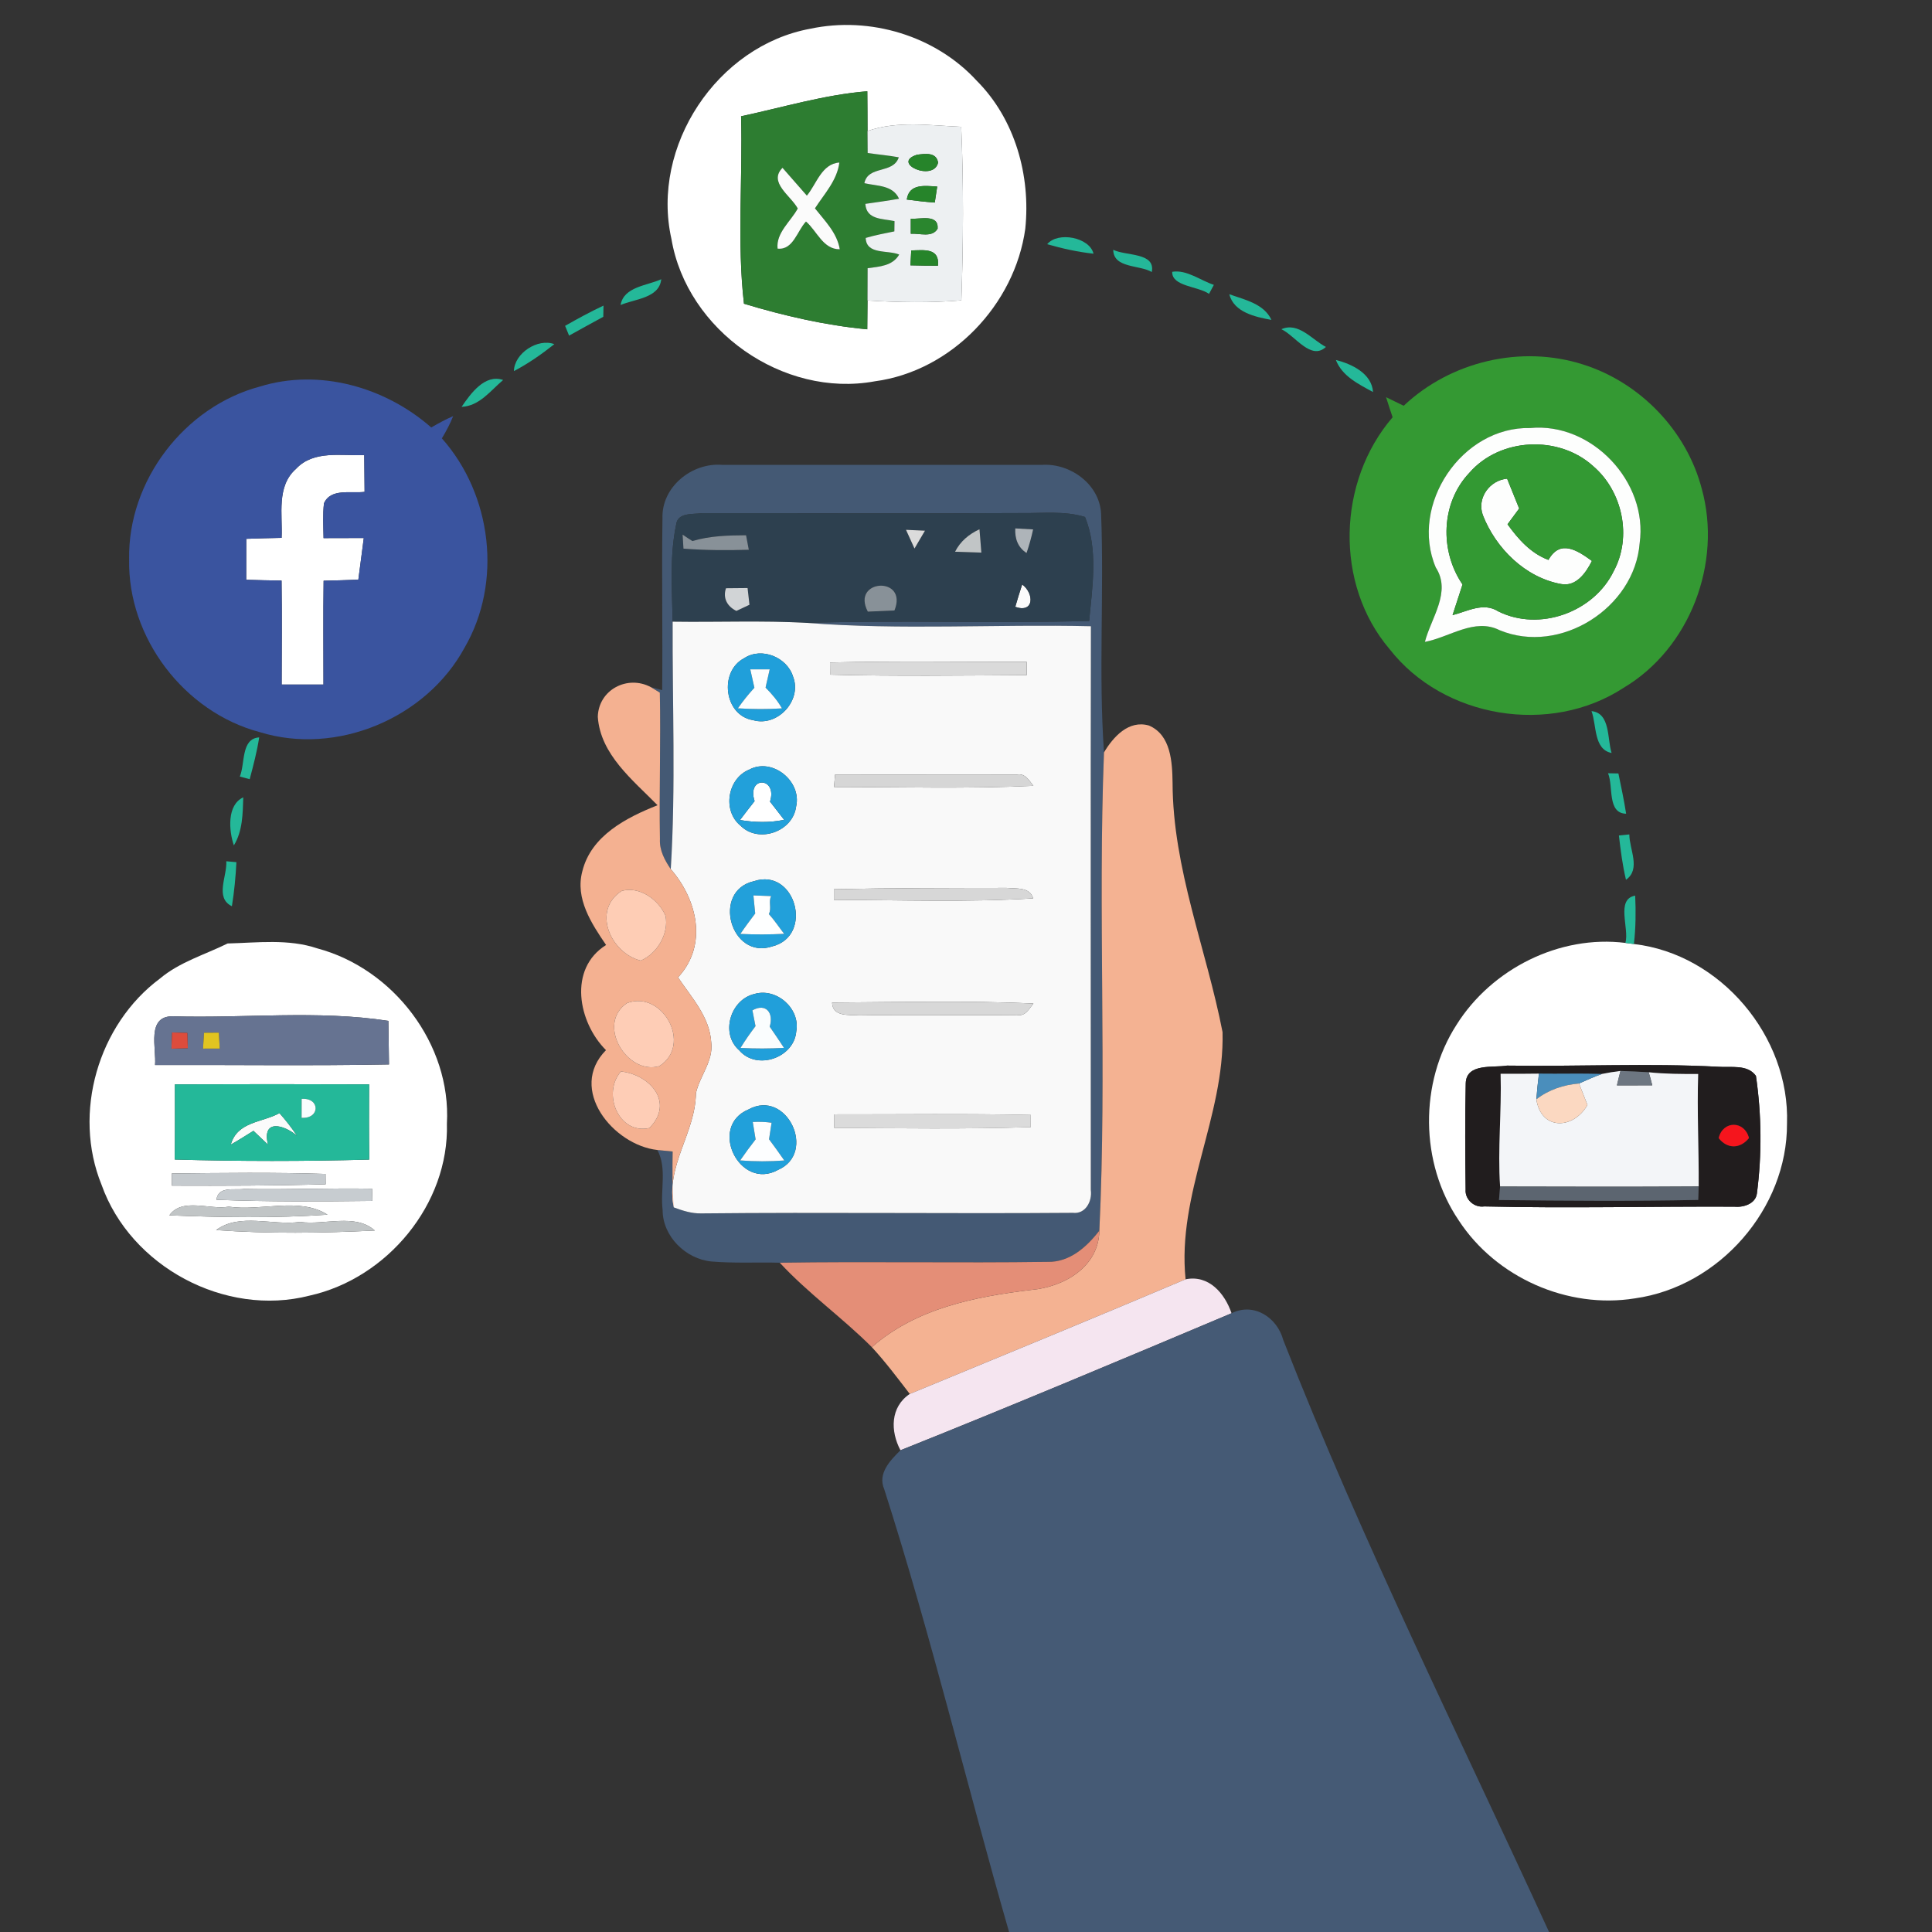 <?xml version="1.0" encoding="UTF-8" ?>
<!DOCTYPE svg PUBLIC "-//W3C//DTD SVG 1.1//EN" "http://www.w3.org/Graphics/SVG/1.1/DTD/svg11.dtd">
<svg width="380pt" height="380pt" viewBox="0 0 380 380" version="1.1" xmlns="http://www.w3.org/2000/svg">
<rect x="0" y="0" width="380" height="380" fill="#333333" stroke="none"/>
<g id="#ffffffff">
<path fill="#ffffff" opacity="1.00" d=" M 159.39 5.65 C 171.11 3.16 183.99 7.02 192.12 15.89 C 199.65 23.44 202.74 34.53 201.66 45.00 C 199.59 59.92 187.16 72.99 172.05 75.00 C 154.04 78.31 135.10 65.01 132.06 46.99 C 127.97 28.77 141.03 9.01 159.39 5.65 M 145.76 22.87 C 146.10 35.11 144.94 47.79 146.33 59.74 C 154.14 62.10 162.40 64.01 170.58 64.77 C 170.61 62.88 170.62 60.99 170.63 59.10 C 176.78 59.49 182.95 59.59 189.09 59.08 C 189.48 47.71 189.55 36.30 189.06 24.94 C 182.94 24.69 176.55 23.70 170.63 25.77 C 170.62 23.16 170.62 20.56 170.59 17.95 C 162.19 18.62 154.00 21.11 145.76 22.87 Z" />
<path fill="#ffffff" opacity="1.00" d=" M 58.22 92.22 C 61.68 88.50 67.12 89.69 71.64 89.51 C 71.66 91.92 71.68 94.33 71.71 96.74 C 69.07 97.10 65.06 95.96 63.72 99.00 C 63.46 101.27 63.60 103.56 63.64 105.84 C 66.27 105.83 68.91 105.82 71.55 105.82 C 71.21 108.55 70.83 111.28 70.48 114.01 C 68.20 114.11 65.92 114.17 63.65 114.22 C 63.55 121.03 63.62 127.83 63.62 134.64 C 60.88 134.64 58.14 134.64 55.40 134.64 C 55.42 127.82 55.48 121.01 55.38 114.19 C 53.06 114.16 50.75 114.11 48.43 114.03 C 48.44 111.35 48.45 108.66 48.44 105.98 C 50.75 105.89 53.07 105.84 55.39 105.79 C 55.61 101.22 54.32 95.66 58.22 92.22 Z" />
<path fill="#ffffff" opacity="1.00" d=" M 148.42 157.57 C 146.81 152.56 153.00 152.80 151.45 157.67 C 152.39 158.85 153.30 160.06 154.23 161.25 C 151.36 161.84 148.42 161.77 145.55 161.29 C 146.49 160.04 147.45 158.80 148.42 157.57 Z" />
<path fill="#ffffff" opacity="1.00" d=" M 44.77 185.57 C 50.66 185.42 56.72 184.62 62.43 186.54 C 77.38 190.53 88.78 205.40 87.90 221.00 C 88.35 236.82 76.15 251.46 60.86 254.84 C 44.28 259.09 25.67 249.13 19.97 233.02 C 14.24 218.92 19.28 201.53 31.46 192.47 C 35.35 189.20 40.29 187.78 44.77 185.57 M 30.50 209.48 C 45.84 209.42 61.18 209.65 76.51 209.36 C 76.48 206.50 76.43 203.64 76.39 200.79 C 62.47 198.64 48.06 200.32 33.95 199.89 C 28.78 199.86 30.77 206.17 30.50 209.48 M 34.40 213.28 C 34.41 218.21 34.43 223.14 34.37 228.07 C 47.11 228.43 59.89 228.43 72.63 228.08 C 72.56 223.14 72.58 218.21 72.60 213.28 C 59.87 213.23 47.13 213.23 34.40 213.28 M 33.79 230.81 C 33.79 231.41 33.80 232.60 33.80 233.20 C 43.88 233.24 53.97 233.22 64.05 232.93 C 64.05 232.42 64.04 231.41 64.03 230.90 C 53.96 230.57 43.87 230.70 33.79 230.81 M 42.57 235.98 C 52.79 236.39 63.03 236.32 73.25 236.20 C 73.23 235.60 73.20 234.40 73.18 233.80 C 64.79 233.65 56.39 234.02 48.00 233.85 C 46.05 234.12 42.94 233.24 42.57 235.98 M 33.31 239.04 C 43.66 239.46 54.09 239.62 64.42 238.91 C 58.86 235.38 51.34 238.29 45.00 237.34 C 41.25 238.01 35.83 235.48 33.31 239.04 M 42.51 241.94 C 52.88 242.69 63.34 242.54 73.72 242.03 C 69.88 238.58 63.77 241.03 59.01 240.34 C 53.62 241.10 47.13 238.51 42.51 241.94 Z" />
<path fill="#ffffff" opacity="1.00" d=" M 286.49 201.55 C 293.39 190.56 306.74 183.84 319.70 185.46 C 320.25 185.52 320.81 185.60 321.37 185.68 C 338.43 187.64 352.08 203.90 351.48 220.99 C 351.57 237.73 338.13 253.06 321.58 255.37 C 308.33 257.52 294.24 251.27 286.91 240.03 C 279.27 228.77 279.12 212.98 286.49 201.55 M 296.41 209.59 C 293.67 210.05 288.42 209.05 288.29 213.07 C 288.14 220.02 288.18 227.00 288.27 233.96 C 288.10 235.92 289.99 237.59 291.93 237.29 C 308.29 237.68 324.66 237.27 341.03 237.34 C 342.83 237.53 345.28 236.83 345.56 234.76 C 346.56 227.09 346.49 219.26 345.37 211.61 C 343.72 209.29 340.44 210.01 337.99 209.82 C 324.14 209.09 310.28 209.80 296.41 209.59 Z" />
</g>
<g id="#2d7d31ff">
<path fill="#2d7d31" opacity="1.00" d=" M 145.76 22.87 C 154.00 21.11 162.19 18.62 170.59 17.95 C 170.62 20.56 170.62 23.16 170.63 25.77 C 170.63 27.22 170.64 28.66 170.66 30.10 C 172.70 30.39 174.75 30.57 176.78 30.94 C 175.68 34.28 170.75 32.47 170.01 36.03 C 172.46 36.61 175.61 36.37 176.83 39.09 C 174.63 39.48 172.41 39.78 170.20 40.10 C 170.42 43.26 173.58 42.98 175.94 43.49 C 175.93 43.99 175.92 45.00 175.91 45.51 C 174.02 45.90 172.12 46.25 170.27 46.80 C 170.40 50.16 174.61 49.12 176.86 50.07 C 175.55 52.33 172.93 52.44 170.65 52.75 C 170.65 54.86 170.63 56.98 170.63 59.10 C 170.62 60.99 170.61 62.88 170.58 64.77 C 162.40 64.01 154.14 62.10 146.33 59.74 C 144.94 47.79 146.10 35.11 145.76 22.87 M 158.70 38.48 C 157.09 36.67 155.52 34.82 153.91 33.01 C 151.06 35.87 155.57 38.50 156.91 41.01 C 155.54 43.55 152.61 45.78 152.94 48.90 C 156.01 49.25 156.80 45.38 158.53 43.57 C 160.69 45.44 161.89 49.06 165.17 49.03 C 164.64 45.79 162.23 43.44 160.29 40.98 C 162.13 38.13 164.65 35.49 165.09 31.97 C 161.60 32.22 160.61 36.19 158.70 38.48 Z" />
</g>
<g id="#edf0f2ff">
<path fill="#edf0f2" opacity="1.00" d=" M 170.63 25.77 C 176.55 23.70 182.94 24.69 189.06 24.94 C 189.55 36.30 189.48 47.71 189.09 59.08 C 182.95 59.59 176.78 59.49 170.63 59.10 C 170.63 56.98 170.65 54.86 170.65 52.75 C 172.93 52.44 175.55 52.33 176.86 50.07 C 174.61 49.12 170.40 50.16 170.27 46.80 C 172.12 46.25 174.02 45.90 175.91 45.51 C 175.92 45.00 175.93 43.99 175.94 43.49 C 173.58 42.98 170.42 43.26 170.20 40.10 C 172.41 39.78 174.63 39.48 176.83 39.09 C 175.61 36.37 172.46 36.61 170.01 36.03 C 170.75 32.47 175.68 34.28 176.78 30.94 C 174.75 30.57 172.70 30.39 170.66 30.10 C 170.64 28.66 170.63 27.22 170.63 25.77 M 180.38 30.43 C 175.14 32.06 183.64 35.85 184.51 31.98 C 184.17 29.87 181.94 30.24 180.38 30.43 M 178.35 39.25 C 180.18 39.50 182.02 39.71 183.86 39.84 C 183.98 39.05 184.22 37.48 184.34 36.69 C 181.96 36.56 178.81 36.04 178.35 39.25 M 179.14 43.02 C 179.14 43.76 179.14 45.24 179.14 45.98 C 180.86 45.84 183.35 46.82 184.42 44.97 C 184.63 42.03 180.94 43.15 179.14 43.02 M 179.23 49.26 C 179.19 49.99 179.11 51.46 179.07 52.19 C 180.87 52.25 182.68 52.25 184.49 52.26 C 184.84 48.71 181.73 49.20 179.23 49.26 Z" />
</g>
<g id="#26842aff">
<path fill="#26842a" opacity="1.00" d=" M 180.38 30.43 C 181.94 30.24 184.17 29.87 184.51 31.98 C 183.64 35.85 175.14 32.06 180.38 30.43 Z" />
<path fill="#26842a" opacity="1.00" d=" M 178.35 39.25 C 178.81 36.04 181.96 36.56 184.34 36.69 C 184.22 37.48 183.98 39.05 183.86 39.84 C 182.02 39.71 180.18 39.50 178.35 39.25 Z" />
<path fill="#26842a" opacity="1.00" d=" M 179.23 49.26 C 181.73 49.20 184.84 48.71 184.49 52.26 C 182.68 52.25 180.87 52.25 179.07 52.19 C 179.11 51.46 179.19 49.99 179.23 49.26 Z" />
</g>
<g id="#fbfbfbff">
<path fill="#fbfbfb" opacity="1.00" d=" M 158.70 38.48 C 160.61 36.19 161.60 32.22 165.09 31.97 C 164.65 35.49 162.13 38.13 160.29 40.98 C 162.23 43.44 164.64 45.79 165.17 49.03 C 161.89 49.06 160.69 45.44 158.53 43.57 C 156.80 45.38 156.01 49.25 152.94 48.90 C 152.61 45.78 155.54 43.55 156.91 41.01 C 155.57 38.50 151.06 35.87 153.91 33.01 C 155.52 34.82 157.09 36.67 158.70 38.48 Z" />
<path fill="#fbfbfb" opacity="1.00" d=" M 199.69 119.36 C 200.12 117.88 200.57 116.41 201.05 114.95 C 203.47 116.77 203.40 120.67 199.69 119.36 Z" />
<path fill="#fbfbfb" opacity="1.00" d=" M 45.39 225.13 C 46.69 220.57 51.54 220.82 54.97 218.94 C 56.22 220.35 57.38 221.83 58.42 223.40 C 55.84 221.18 51.44 220.02 52.72 225.15 C 51.76 224.23 50.81 223.32 49.85 222.42 C 48.38 223.34 46.91 224.27 45.39 225.13 Z" />
</g>
<g id="#2a862eff">
<path fill="#2a862e" opacity="1.00" d=" M 179.14 43.02 C 180.94 43.15 184.63 42.03 184.42 44.97 C 183.35 46.82 180.86 45.84 179.14 45.98 C 179.14 45.24 179.14 43.76 179.14 43.02 Z" />
</g>
<g id="#24b899ff">
<path fill="#24b899" opacity="1.00" d=" M 205.97 48.03 C 208.08 45.47 214.32 46.68 215.08 49.90 C 211.99 49.56 208.95 48.89 205.97 48.03 Z" />
<path fill="#24b899" opacity="1.00" d=" M 218.96 49.13 C 221.44 50.38 227.31 49.60 226.54 53.50 C 224.13 52.07 219.00 52.80 218.96 49.13 Z" />
<path fill="#24b899" opacity="1.00" d=" M 230.56 53.46 C 233.39 52.99 236.09 55.15 238.75 56.03 C 238.51 56.47 238.04 57.36 237.80 57.80 C 235.66 56.29 230.45 56.35 230.56 53.46 Z" />
<path fill="#24b899" opacity="1.00" d=" M 122.06 59.99 C 122.68 56.37 127.31 56.19 130.06 54.92 C 129.68 58.66 124.85 58.79 122.06 59.99 Z" />
<path fill="#24b899" opacity="1.00" d=" M 241.79 57.87 C 244.78 58.96 248.61 59.72 250.07 62.92 C 246.94 62.35 242.67 61.43 241.79 57.87 Z" />
<path fill="#24b899" opacity="1.00" d=" M 111.15 64.09 C 113.62 62.68 116.12 61.32 118.70 60.11 C 118.69 60.66 118.67 61.76 118.66 62.31 C 116.40 63.52 114.17 64.78 111.93 66.01 C 111.74 65.53 111.34 64.57 111.15 64.09 Z" />
<path fill="#24b899" opacity="1.00" d=" M 252.03 64.75 C 255.40 63.27 258.06 66.82 260.79 68.24 C 257.85 70.99 254.75 66.02 252.03 64.75 Z" />
<path fill="#24b899" opacity="1.00" d=" M 101.08 72.99 C 101.16 69.47 105.78 66.47 109.03 67.69 C 106.53 69.68 103.90 71.51 101.08 72.99 Z" />
<path fill="#24b899" opacity="1.00" d=" M 262.75 70.80 C 265.89 71.60 269.80 73.44 270.06 77.11 C 267.24 75.57 263.98 74.00 262.75 70.80 Z" />
<path fill="#24b899" opacity="1.00" d=" M 90.79 80.02 C 92.57 77.42 95.36 73.50 98.96 74.74 C 96.49 76.82 94.30 79.87 90.79 80.02 Z" />
<path fill="#24b899" opacity="1.00" d=" M 313.03 139.87 C 316.78 140.25 316.10 145.35 316.98 148.10 C 313.41 147.40 314.06 142.60 313.03 139.87 Z" />
<path fill="#24b899" opacity="1.00" d=" M 47.17 152.74 C 48.24 150.18 47.37 145.26 50.98 145.04 C 50.55 147.82 49.83 150.55 49.11 153.26 C 48.62 153.13 47.65 152.87 47.17 152.74 Z" />
<path fill="#24b899" opacity="1.00" d=" M 316.28 152.09 C 316.79 152.10 317.81 152.12 318.32 152.13 C 318.86 154.76 319.43 157.39 319.84 160.05 C 316.07 159.96 317.37 154.68 316.28 152.09 Z" />
<path fill="#24b899" opacity="1.00" d=" M 46.00 166.28 C 45.01 163.41 44.60 158.31 47.85 156.83 C 47.74 160.05 47.74 163.43 46.00 166.28 Z" />
<path fill="#24b899" opacity="1.00" d=" M 318.42 164.33 C 318.93 164.28 319.95 164.17 320.47 164.12 C 320.46 167.03 322.80 170.94 319.81 173.04 C 319.13 170.18 318.75 167.25 318.42 164.33 Z" />
<path fill="#24b899" opacity="1.00" d=" M 44.51 169.40 C 45.01 169.44 46.01 169.53 46.50 169.58 C 46.35 172.48 46.08 175.37 45.61 178.24 C 42.20 176.60 44.70 172.31 44.51 169.40 Z" />
<path fill="#24b899" opacity="1.00" d=" M 319.70 185.46 C 320.50 182.58 317.75 176.85 321.62 176.16 C 321.77 179.33 321.73 182.52 321.37 185.68 C 320.81 185.60 320.25 185.52 319.70 185.46 Z" />
<path fill="#24b899" opacity="1.00" d=" M 34.40 213.28 C 47.13 213.23 59.87 213.23 72.60 213.28 C 72.58 218.21 72.56 223.14 72.63 228.08 C 59.89 228.43 47.11 228.43 34.37 228.07 C 34.43 223.14 34.41 218.21 34.40 213.28 M 59.33 216.13 C 59.32 217.37 59.32 218.61 59.32 219.86 C 62.98 220.09 63.01 215.88 59.33 216.13 M 45.39 225.13 C 46.91 224.27 48.38 223.34 49.85 222.42 C 50.81 223.32 51.76 224.23 52.72 225.15 C 51.44 220.02 55.84 221.18 58.42 223.40 C 57.38 221.83 56.22 220.35 54.97 218.94 C 51.54 220.82 46.69 220.57 45.39 225.13 Z" />
</g>
<g id="#349933ff">
<path fill="#349933" opacity="1.00" d=" M 276.09 79.81 C 285.36 71.06 299.22 67.80 311.37 71.69 C 322.61 75.23 331.75 84.73 334.72 96.15 C 338.75 110.72 332.40 127.52 319.33 135.29 C 304.90 144.72 283.92 141.28 273.32 127.68 C 262.43 114.89 263.05 94.69 273.91 82.07 C 273.47 80.76 273.03 79.44 272.62 78.12 C 273.78 78.67 274.93 79.25 276.09 79.81 M 282.40 111.62 C 285.52 116.43 281.49 121.49 280.26 126.25 C 285.11 125.35 290.02 121.46 294.95 123.95 C 306.85 128.89 321.52 119.58 322.50 106.83 C 324.19 94.80 313.09 83.01 300.96 84.19 C 287.54 83.87 277.17 99.29 282.40 111.62 Z" />
</g>
<g id="#3a549fff">
<path fill="#3a549f" opacity="1.00" d=" M 51.11 76.03 C 62.80 72.42 75.77 76.13 84.82 84.08 C 86.22 83.27 87.64 82.49 89.13 81.85 C 88.53 83.37 87.75 84.82 86.91 86.22 C 96.75 97.29 98.86 114.50 91.38 127.38 C 83.86 141.27 66.24 148.68 51.09 144.00 C 36.22 140.06 25.08 125.41 25.40 110.00 C 25.11 94.59 36.25 79.99 51.11 76.03 M 58.22 92.22 C 54.32 95.66 55.61 101.22 55.39 105.79 C 53.07 105.84 50.75 105.89 48.44 105.98 C 48.45 108.66 48.44 111.35 48.43 114.03 C 50.75 114.11 53.06 114.16 55.38 114.19 C 55.48 121.01 55.42 127.82 55.40 134.64 C 58.14 134.64 60.88 134.64 63.62 134.64 C 63.62 127.83 63.55 121.03 63.65 114.22 C 65.92 114.17 68.20 114.11 70.48 114.01 C 70.83 111.28 71.21 108.55 71.55 105.82 C 68.91 105.82 66.27 105.83 63.64 105.84 C 63.60 103.56 63.46 101.27 63.72 99.00 C 65.06 95.96 69.07 97.10 71.71 96.74 C 71.68 94.33 71.66 91.92 71.64 89.51 C 67.12 89.69 61.68 88.50 58.22 92.22 Z" />
</g>
<g id="#fdfefdff">
<path fill="#fdfefd" opacity="1.00" d=" M 282.40 111.62 C 277.17 99.29 287.54 83.87 300.96 84.19 C 313.09 83.01 324.19 94.80 322.50 106.83 C 321.52 119.58 306.85 128.89 294.95 123.95 C 290.02 121.46 285.11 125.35 280.26 126.25 C 281.49 121.49 285.52 116.43 282.40 111.62 M 289.01 92.99 C 283.40 98.90 283.13 108.33 287.66 114.96 C 287.00 116.97 286.34 118.98 285.70 120.99 C 288.63 120.24 291.78 118.39 294.69 120.25 C 302.78 124.28 313.45 120.44 317.38 112.37 C 321.06 105.60 319.14 96.61 313.33 91.66 C 306.57 85.54 295.02 86.07 289.01 92.99 Z" />
<path fill="#fdfefd" opacity="1.00" d=" M 291.65 101.30 C 290.45 97.96 292.99 94.46 296.43 94.15 C 297.23 96.10 298.02 98.06 298.80 100.02 C 298.03 101.05 297.27 102.09 296.51 103.12 C 298.61 106.04 301.09 108.84 304.56 110.13 C 306.86 106.02 310.23 108.23 313.11 110.33 C 311.95 112.64 310.03 115.45 307.04 114.87 C 299.98 113.59 294.20 107.84 291.65 101.30 Z" />
</g>
<g id="#339933ff">
<path fill="#339933" opacity="1.00" d=" M 289.01 92.99 C 295.02 86.07 306.57 85.54 313.33 91.66 C 319.14 96.61 321.06 105.60 317.38 112.37 C 313.45 120.44 302.78 124.28 294.69 120.25 C 291.78 118.39 288.63 120.24 285.70 120.99 C 286.34 118.98 287.00 116.97 287.66 114.96 C 283.13 108.33 283.40 98.90 289.01 92.99 M 291.65 101.30 C 294.20 107.84 299.98 113.59 307.04 114.87 C 310.03 115.45 311.95 112.64 313.11 110.33 C 310.23 108.23 306.86 106.02 304.56 110.13 C 301.09 108.84 298.61 106.04 296.51 103.12 C 297.27 102.09 298.03 101.05 298.80 100.02 C 298.02 98.06 297.23 96.10 296.43 94.15 C 292.99 94.46 290.45 97.96 291.65 101.30 Z" />
</g>
<g id="#445974ff">
<path fill="#445974" opacity="1.00" d=" M 130.30 101.94 C 130.09 95.79 136.07 90.96 142.01 91.43 C 163.01 91.43 184.01 91.42 205.01 91.43 C 210.54 91.10 216.25 95.25 216.57 100.99 C 217.18 116.64 216.05 132.35 217.14 147.99 C 215.92 179.31 217.72 210.75 216.23 242.04 C 213.76 245.26 210.37 248.30 206.04 248.19 C 188.49 248.44 170.93 248.09 153.37 248.36 C 148.90 248.24 144.41 248.50 139.95 248.12 C 134.89 247.65 130.32 243.18 130.33 237.99 C 129.84 234.08 131.23 229.81 129.30 226.19 C 130.05 226.27 131.55 226.41 132.30 226.49 C 132.24 230.15 132.23 233.82 132.52 237.48 C 134.26 238.12 136.06 238.71 137.94 238.66 C 162.29 238.41 186.65 238.74 211.00 238.55 C 213.53 238.85 214.85 236.25 214.55 234.06 C 214.56 197.10 214.49 160.13 214.57 123.17 C 195.94 122.73 177.24 123.97 158.67 122.51 C 177.18 121.95 195.71 122.66 214.22 122.13 C 214.86 115.39 216.02 108.13 213.41 101.68 C 209.40 100.45 205.13 100.96 201.00 100.91 C 179.98 101.03 158.96 100.91 137.95 100.94 C 136.24 101.19 133.32 100.77 133.00 103.12 C 131.67 109.41 132.19 115.90 132.30 122.28 C 132.23 138.49 132.93 154.76 131.93 170.95 C 130.74 169.18 129.69 167.25 129.80 165.05 C 129.64 155.45 129.98 145.84 129.78 136.23 C 129.34 135.96 128.46 135.43 128.03 135.16 C 128.58 135.30 129.68 135.59 130.24 135.74 C 130.36 124.47 130.13 113.20 130.30 101.94 Z" />
</g>
<g id="#2d404fff">
<path fill="#2d404f" opacity="1.00" d=" M 133.00 103.12 C 133.32 100.77 136.24 101.19 137.95 100.94 C 158.96 100.91 179.98 101.03 201.00 100.91 C 205.13 100.96 209.40 100.45 213.41 101.68 C 216.02 108.13 214.86 115.39 214.22 122.13 C 195.71 122.66 177.18 121.95 158.67 122.51 C 149.89 122.03 141.09 122.41 132.30 122.28 C 132.19 115.90 131.67 109.41 133.00 103.12 M 178.20 104.21 C 178.76 105.43 179.31 106.66 179.87 107.89 C 180.56 106.73 181.23 105.54 181.93 104.38 C 180.68 104.32 179.44 104.26 178.20 104.21 M 187.85 108.52 C 189.57 108.59 191.29 108.64 193.02 108.69 C 192.92 107.16 192.76 105.63 192.65 104.10 C 190.60 105.05 188.87 106.48 187.85 108.52 M 199.69 103.93 C 199.59 105.92 200.19 107.66 201.91 108.77 C 202.43 107.25 202.86 105.70 203.20 104.13 C 202.32 104.08 200.56 103.98 199.69 103.93 M 134.26 105.15 C 134.31 105.84 134.39 107.22 134.43 107.91 C 138.70 108.24 142.99 108.26 147.28 108.13 C 147.14 107.42 146.87 105.99 146.74 105.28 C 143.20 105.30 139.61 105.39 136.19 106.42 C 135.54 106.02 134.89 105.59 134.26 105.15 M 170.69 120.30 C 172.43 120.22 174.18 120.15 175.93 120.07 C 178.70 113.21 167.29 113.87 170.69 120.30 M 142.79 115.70 C 142.13 117.67 143.06 119.30 144.84 120.16 C 145.48 119.86 146.77 119.25 147.41 118.95 C 147.32 118.13 147.14 116.48 147.04 115.66 C 145.63 115.67 144.21 115.69 142.79 115.70 M 199.69 119.36 C 203.40 120.67 203.47 116.77 201.05 114.95 C 200.57 116.41 200.12 117.88 199.69 119.36 Z" />
</g>
<g id="#dbdbdbff">
<path fill="#dbdbdb" opacity="1.00" d=" M 178.20 104.21 C 179.44 104.26 180.68 104.32 181.93 104.38 C 181.23 105.54 180.56 106.73 179.87 107.89 C 179.31 106.66 178.76 105.43 178.20 104.21 Z" />
<path fill="#dbdbdb" opacity="1.00" d=" M 164.05 219.18 C 176.95 219.20 189.85 219.01 202.74 219.30 C 202.74 219.90 202.74 221.09 202.73 221.69 C 189.86 222.11 176.96 221.91 164.08 221.84 C 164.07 221.18 164.06 219.85 164.05 219.18 Z" />
</g>
<g id="#c1c5c6ff">
<path fill="#c1c5c6" opacity="1.00" d=" M 187.85 108.52 C 188.87 106.48 190.60 105.05 192.65 104.10 C 192.76 105.63 192.92 107.16 193.02 108.69 C 191.29 108.64 189.57 108.59 187.85 108.52 Z" />
<path fill="#c1c5c6" opacity="1.00" d=" M 33.31 239.04 C 35.83 235.48 41.25 238.01 45.00 237.34 C 51.34 238.29 58.86 235.38 64.42 238.91 C 54.09 239.62 43.66 239.46 33.31 239.04 Z" />
<path fill="#c1c5c6" opacity="1.00" d=" M 42.51 241.94 C 47.13 238.51 53.62 241.10 59.01 240.34 C 63.77 241.03 69.88 238.58 73.72 242.03 C 63.34 242.54 52.88 242.69 42.51 241.94 Z" />
</g>
<g id="#aeb4b9ff">
<path fill="#aeb4b9" opacity="1.00" d=" M 199.69 103.93 C 200.56 103.98 202.32 104.08 203.20 104.13 C 202.86 105.70 202.43 107.25 201.91 108.77 C 200.19 107.66 199.59 105.92 199.69 103.93 Z" />
</g>
<g id="#889198ff">
<path fill="#889198" opacity="1.00" d=" M 134.26 105.15 C 134.89 105.59 135.54 106.02 136.19 106.42 C 139.61 105.39 143.20 105.30 146.74 105.28 C 146.87 105.99 147.14 107.42 147.28 108.13 C 142.99 108.26 138.70 108.24 134.43 107.91 C 134.39 107.22 134.31 105.84 134.26 105.15 Z" />
<path fill="#889198" opacity="1.00" d=" M 170.69 120.30 C 167.29 113.87 178.70 113.21 175.93 120.07 C 174.18 120.15 172.43 120.22 170.69 120.30 Z" />
</g>
<g id="#d1d4d6ff">
<path fill="#d1d4d6" opacity="1.00" d=" M 142.79 115.70 C 144.21 115.69 145.63 115.67 147.04 115.66 C 147.14 116.48 147.32 118.13 147.41 118.95 C 146.77 119.25 145.48 119.86 144.84 120.16 C 143.06 119.30 142.13 117.67 142.79 115.70 Z" />
</g>
<g id="#f9f9f9ff">
<path fill="#f9f9f9" opacity="1.00" d=" M 132.30 122.28 C 141.09 122.41 149.89 122.03 158.67 122.51 C 177.24 123.97 195.94 122.73 214.57 123.17 C 214.49 160.13 214.56 197.10 214.55 234.06 C 214.85 236.25 213.53 238.85 211.00 238.55 C 186.65 238.74 162.29 238.41 137.94 238.66 C 136.06 238.71 134.26 238.12 132.52 237.48 C 130.85 229.22 136.78 222.96 136.88 215.01 C 137.64 211.61 140.34 208.69 139.89 205.04 C 139.61 200.03 136.01 196.19 133.36 192.24 C 139.26 185.90 137.16 176.94 131.93 170.95 C 132.93 154.76 132.23 138.49 132.30 122.28 M 146.40 129.44 C 141.36 132.03 142.40 140.75 148.14 141.65 C 152.94 143.03 157.80 137.74 155.99 133.10 C 154.83 129.28 149.81 127.21 146.40 129.44 M 163.25 130.30 C 163.26 130.90 163.27 132.10 163.27 132.70 C 176.15 133.03 189.05 132.86 201.94 132.79 C 201.94 132.14 201.94 130.83 201.94 130.18 C 189.04 130.20 176.14 130.00 163.25 130.30 M 147.35 151.38 C 143.09 153.11 142.04 159.45 145.64 162.39 C 149.18 165.97 155.97 163.60 156.59 158.62 C 157.74 153.68 151.91 148.91 147.35 151.38 M 164.25 152.34 C 164.20 152.95 164.09 154.17 164.04 154.79 C 177.10 154.80 190.19 155.17 203.25 154.56 C 202.40 153.50 201.65 152.04 200.02 152.36 C 188.10 152.31 176.18 152.39 164.25 152.34 M 148.28 173.32 C 139.90 175.23 143.72 188.92 151.94 186.13 C 160.11 184.04 156.47 170.60 148.28 173.32 M 164.02 174.90 C 164.02 175.43 164.02 176.47 164.02 176.99 C 177.08 177.02 190.17 177.49 203.21 176.70 C 202.54 174.40 199.86 174.83 198.00 174.64 C 186.68 174.66 175.35 174.65 164.02 174.90 M 148.39 195.50 C 143.66 196.60 141.62 203.30 145.40 206.59 C 148.86 210.63 156.22 208.06 156.62 202.83 C 157.44 198.37 152.72 194.22 148.39 195.50 M 163.66 197.19 C 163.76 200.04 166.98 199.56 168.98 199.71 C 179.32 199.55 189.68 199.74 200.02 199.63 C 201.68 199.96 202.40 198.43 203.26 197.37 C 190.08 196.78 176.86 197.11 163.66 197.19 M 147.23 218.21 C 139.22 221.55 145.48 234.29 153.04 230.10 C 160.74 226.74 154.74 214.09 147.23 218.21 M 164.05 219.18 C 164.06 219.85 164.07 221.18 164.08 221.84 C 176.96 221.91 189.86 222.11 202.73 221.69 C 202.74 221.09 202.74 219.90 202.74 219.30 C 189.85 219.01 176.95 219.20 164.05 219.18 Z" />
</g>
<g id="#209fdaff">
<path fill="#209fda" opacity="1.00" d=" M 146.40 129.44 C 149.81 127.21 154.83 129.28 155.99 133.10 C 157.80 137.74 152.94 143.03 148.14 141.65 C 142.40 140.75 141.36 132.03 146.40 129.44 M 147.57 131.65 C 147.83 132.86 148.12 134.06 148.38 135.27 C 147.21 136.54 146.12 137.90 145.13 139.32 C 148.02 139.49 150.91 139.52 153.80 139.33 C 152.93 137.80 151.81 136.48 150.58 135.25 C 150.82 134.04 151.15 132.85 151.39 131.65 C 150.12 131.64 148.85 131.64 147.57 131.65 Z" />
</g>
<g id="#dadadaff">
<path fill="#dadada" opacity="1.00" d=" M 163.25 130.30 C 176.14 130.00 189.04 130.20 201.94 130.18 C 201.94 130.83 201.94 132.14 201.94 132.79 C 189.05 132.86 176.15 133.03 163.27 132.70 C 163.27 132.10 163.26 130.90 163.25 130.30 Z" />
</g>
<g id="#fcfeffff">
<path fill="#fcfeff" opacity="1.00" d=" M 147.57 131.65 C 148.85 131.64 150.12 131.64 151.39 131.65 C 151.15 132.85 150.82 134.04 150.58 135.25 C 151.81 136.48 152.93 137.80 153.80 139.33 C 150.91 139.52 148.02 139.49 145.13 139.32 C 146.12 137.90 147.21 136.54 148.38 135.27 C 148.12 134.06 147.83 132.86 147.57 131.65 Z" />
</g>
<g id="#f4b191ff">
<path fill="#f4b191" opacity="1.00" d=" M 117.58 140.99 C 117.72 135.66 123.43 132.68 128.03 135.16 C 128.46 135.43 129.34 135.96 129.78 136.23 C 129.98 145.84 129.64 155.45 129.80 165.05 C 129.69 167.25 130.74 169.18 131.93 170.95 C 137.16 176.94 139.26 185.90 133.36 192.24 C 136.01 196.19 139.61 200.03 139.89 205.04 C 140.34 208.69 137.64 211.61 136.88 215.01 C 136.78 222.96 130.85 229.22 132.52 237.48 C 132.23 233.82 132.24 230.15 132.30 226.49 C 131.55 226.41 130.05 226.27 129.30 226.19 C 120.60 225.22 111.62 214.22 119.19 206.55 C 113.71 201.08 111.71 190.55 119.21 185.87 C 116.33 181.64 113.09 176.74 114.54 171.36 C 116.27 164.37 123.17 160.82 129.33 158.38 C 124.48 153.43 118.09 148.42 117.58 140.99 M 122.29 175.23 C 116.32 179.06 120.14 187.50 126.03 188.94 C 129.27 187.56 131.60 183.61 130.90 180.12 C 129.54 176.96 125.81 174.25 122.29 175.23 M 123.31 197.30 C 117.22 201.44 123.32 211.52 129.67 209.70 C 136.29 205.52 130.32 194.65 123.31 197.30 M 122.13 210.74 C 118.35 215.08 121.69 223.22 127.72 221.87 C 132.70 216.87 127.87 211.37 122.13 210.74 Z" />
</g>
<g id="#f4b292ff">
<path fill="#f4b292" opacity="1.00" d=" M 217.14 147.99 C 218.96 144.94 221.99 141.56 225.97 142.70 C 230.32 144.53 230.57 149.91 230.63 153.96 C 230.67 170.84 237.28 186.66 240.46 203.00 C 240.87 219.56 231.47 234.85 233.19 251.62 C 215.16 259.26 197.03 266.69 178.94 274.17 C 176.53 271.04 174.16 267.87 171.48 264.97 C 180.16 257.34 191.71 255.05 202.83 253.71 C 209.24 253.14 216.12 249.23 216.23 242.04 C 217.72 210.75 215.92 179.31 217.14 147.99 Z" />
</g>
<g id="#22a0daff">
<path fill="#22a0da" opacity="1.00" d=" M 147.35 151.38 C 151.91 148.91 157.74 153.68 156.59 158.62 C 155.97 163.60 149.18 165.97 145.64 162.39 C 142.04 159.45 143.09 153.11 147.35 151.38 M 148.42 157.57 C 147.45 158.80 146.49 160.04 145.55 161.29 C 148.42 161.77 151.36 161.84 154.23 161.25 C 153.30 160.06 152.39 158.85 151.45 157.67 C 153.00 152.80 146.81 152.56 148.42 157.57 Z" />
<path fill="#22a0da" opacity="1.00" d=" M 148.28 173.32 C 156.47 170.60 160.11 184.04 151.94 186.13 C 143.72 188.92 139.90 175.23 148.28 173.32 M 148.19 176.12 C 148.29 177.30 148.43 178.48 148.54 179.67 C 147.54 180.99 146.55 182.32 145.62 183.69 C 148.49 183.83 151.36 183.82 154.23 183.67 C 153.22 182.37 152.32 180.99 151.22 179.78 C 151.83 178.64 151.08 177.37 151.68 176.25 C 150.51 176.20 149.35 176.16 148.19 176.12 Z" />
</g>
<g id="#d6d6d6ff">
<path fill="#d6d6d6" opacity="1.00" d=" M 164.25 152.34 C 176.18 152.39 188.10 152.31 200.02 152.36 C 201.65 152.04 202.40 153.50 203.25 154.56 C 190.19 155.17 177.10 154.80 164.04 154.79 C 164.09 154.17 164.20 152.95 164.25 152.34 Z" />
</g>
<g id="#fecdb5ff">
<path fill="#fecdb5" opacity="1.00" d=" M 122.29 175.23 C 125.81 174.25 129.54 176.96 130.90 180.12 C 131.60 183.61 129.27 187.56 126.03 188.94 C 120.14 187.50 116.32 179.06 122.29 175.23 Z" />
</g>
<g id="#d7d7d7ff">
<path fill="#d7d7d7" opacity="1.00" d=" M 164.02 174.90 C 175.35 174.65 186.68 174.66 198.00 174.64 C 199.86 174.83 202.54 174.40 203.21 176.70 C 190.17 177.49 177.08 177.02 164.02 176.99 C 164.02 176.47 164.02 175.43 164.02 174.90 Z" />
</g>
<g id="#feffffff">
<path fill="#feffff" opacity="1.00" d=" M 148.19 176.12 C 149.35 176.16 150.51 176.20 151.68 176.25 C 151.08 177.37 151.83 178.64 151.22 179.78 C 152.32 180.99 153.22 182.37 154.23 183.67 C 151.36 183.82 148.49 183.83 145.62 183.69 C 146.55 182.32 147.54 180.99 148.54 179.67 C 148.43 178.48 148.29 177.30 148.19 176.12 Z" />
</g>
<g id="#219fdaff">
<path fill="#219fda" opacity="1.00" d=" M 148.39 195.50 C 152.72 194.22 157.44 198.37 156.62 202.83 C 156.22 208.06 148.86 210.63 145.40 206.59 C 141.62 203.30 143.66 196.60 148.39 195.50 M 147.99 198.72 C 148.19 199.75 148.40 200.79 148.60 201.83 C 147.55 203.21 146.56 204.63 145.65 206.11 C 148.50 206.27 151.35 206.26 154.20 206.10 C 153.29 204.70 152.34 203.32 151.39 201.93 C 152.22 199.27 150.68 197.21 147.99 198.72 Z" />
</g>
<g id="#fecdb6ff">
<path fill="#fecdb6" opacity="1.00" d=" M 123.31 197.30 C 130.32 194.65 136.29 205.52 129.67 209.70 C 123.32 211.52 117.22 201.44 123.31 197.30 Z" />
<path fill="#fecdb6" opacity="1.00" d=" M 122.13 210.74 C 127.87 211.37 132.70 216.87 127.72 221.87 C 121.69 223.22 118.35 215.08 122.13 210.74 Z" />
</g>
<g id="#d8d8d8ff">
<path fill="#d8d8d8" opacity="1.00" d=" M 163.66 197.19 C 176.86 197.11 190.08 196.78 203.26 197.37 C 202.40 198.43 201.68 199.96 200.02 199.63 C 189.68 199.74 179.32 199.55 168.98 199.71 C 166.98 199.56 163.76 200.04 163.66 197.19 Z" />
</g>
<g id="#fafdfeff">
<path fill="#fafdfe" opacity="1.00" d=" M 147.99 198.72 C 150.68 197.21 152.22 199.27 151.39 201.93 C 152.34 203.32 153.29 204.70 154.20 206.10 C 151.35 206.26 148.50 206.27 145.65 206.11 C 146.56 204.63 147.55 203.21 148.60 201.83 C 148.40 200.79 148.19 199.75 147.99 198.72 Z" />
<path fill="#fafdfe" opacity="1.00" d=" M 59.33 216.13 C 63.01 215.88 62.98 220.09 59.32 219.86 C 59.32 218.61 59.32 217.37 59.33 216.13 Z" />
</g>
<g id="#667391ff">
<path fill="#667391" opacity="1.00" d=" M 30.50 209.48 C 30.77 206.17 28.78 199.86 33.95 199.89 C 48.06 200.32 62.47 198.64 76.39 200.79 C 76.43 203.64 76.48 206.50 76.51 209.36 C 61.18 209.65 45.84 209.42 30.50 209.48 M 33.84 203.07 C 33.81 203.87 33.75 205.47 33.72 206.27 C 34.53 206.25 36.13 206.19 36.94 206.17 C 36.91 205.42 36.87 203.91 36.85 203.16 C 36.09 203.14 34.59 203.09 33.84 203.07 M 40.13 203.13 C 40.08 203.91 39.98 205.47 39.93 206.25 C 40.75 206.25 42.40 206.25 43.22 206.24 C 43.18 205.46 43.08 203.89 43.04 203.11 C 42.31 203.11 40.86 203.12 40.13 203.13 Z" />
</g>
<g id="#dd4c3cff">
<path fill="#dd4c3c" opacity="1.00" d=" M 33.84 203.07 C 34.59 203.09 36.09 203.14 36.85 203.16 C 36.87 203.91 36.91 205.42 36.94 206.17 C 36.13 206.19 34.53 206.25 33.72 206.27 C 33.75 205.47 33.81 203.87 33.84 203.07 Z" />
</g>
<g id="#e1c420ff">
<path fill="#e1c420" opacity="1.00" d=" M 40.13 203.13 C 40.86 203.12 42.31 203.11 43.04 203.11 C 43.08 203.89 43.18 205.46 43.22 206.24 C 42.40 206.25 40.75 206.25 39.93 206.25 C 39.98 205.47 40.08 203.91 40.13 203.13 Z" />
</g>
<g id="#211d1eff">
<path fill="#211d1e" opacity="1.00" d=" M 296.41 209.59 C 310.28 209.80 324.14 209.09 337.99 209.82 C 340.44 210.01 343.72 209.29 345.37 211.61 C 346.49 219.26 346.56 227.09 345.56 234.76 C 345.28 236.83 342.83 237.53 341.03 237.34 C 324.66 237.27 308.29 237.68 291.93 237.29 C 289.99 237.59 288.10 235.92 288.27 233.96 C 288.18 227.00 288.14 220.02 288.29 213.07 C 288.42 209.05 293.67 210.05 296.41 209.59 M 295.15 211.20 C 295.37 218.60 294.55 225.99 295.05 233.38 C 294.99 234.04 294.89 235.37 294.83 236.03 C 307.89 236.18 320.96 236.28 334.02 236.01 C 334.04 235.35 334.09 234.02 334.11 233.36 C 334.16 225.98 333.77 218.62 334.01 211.24 C 330.76 211.25 327.51 211.24 324.28 210.90 C 322.43 210.78 320.58 210.71 318.73 210.64 C 317.51 210.79 316.29 210.98 315.09 211.23 C 310.96 211.10 306.82 211.23 302.69 211.17 C 300.18 211.21 297.66 211.21 295.15 211.20 M 338.04 223.85 C 339.75 226.04 342.28 225.98 344.00 223.84 C 343.13 220.37 338.87 220.36 338.04 223.85 Z" />
</g>
<g id="#f3f5f8ff">
<path fill="#f3f5f8" opacity="1.00" d=" M 295.15 211.20 C 297.66 211.21 300.18 211.21 302.69 211.17 C 302.49 212.85 302.30 214.53 302.18 216.22 C 303.13 222.41 309.48 222.16 312.23 217.33 C 311.67 215.92 311.12 214.51 310.57 213.11 C 312.06 212.45 313.55 211.77 315.09 211.23 C 316.29 210.98 317.51 210.79 318.73 210.64 C 318.48 211.58 318.25 212.53 318.03 213.48 C 320.35 213.47 322.66 213.47 324.98 213.47 C 324.77 212.60 324.54 211.75 324.28 210.90 C 327.51 211.24 330.76 211.25 334.01 211.24 C 333.77 218.62 334.16 225.98 334.11 233.36 C 321.09 233.45 308.07 233.41 295.05 233.38 C 294.55 225.99 295.37 218.60 295.15 211.20 Z" />
</g>
<g id="#4a8ebcff">
<path fill="#4a8ebc" opacity="1.00" d=" M 302.69 211.17 C 306.82 211.23 310.96 211.10 315.09 211.23 C 313.55 211.77 312.06 212.45 310.57 213.11 C 307.52 213.37 304.61 214.33 302.18 216.22 C 302.30 214.53 302.49 212.85 302.69 211.17 Z" />
</g>
<g id="#6d7681ff">
<path fill="#6d7681" opacity="1.00" d=" M 318.73 210.64 C 320.58 210.71 322.43 210.78 324.28 210.90 C 324.54 211.75 324.77 212.60 324.98 213.47 C 322.66 213.47 320.35 213.47 318.03 213.48 C 318.25 212.53 318.48 211.58 318.73 210.64 Z" />
</g>
<g id="#fbd8c1ff">
<path fill="#fbd8c1" opacity="1.00" d=" M 302.18 216.22 C 304.61 214.33 307.52 213.37 310.57 213.11 C 311.12 214.51 311.67 215.92 312.23 217.33 C 309.48 222.16 303.13 222.41 302.18 216.22 Z" />
</g>
<g id="#21a0daff">
<path fill="#21a0da" opacity="1.00" d=" M 147.23 218.21 C 154.74 214.09 160.74 226.74 153.04 230.10 C 145.48 234.29 139.22 221.55 147.23 218.21 M 148.06 220.68 C 148.24 221.82 148.43 222.95 148.62 224.10 C 147.57 225.45 146.55 226.83 145.58 228.24 C 148.46 228.47 151.37 228.47 154.26 228.25 C 153.29 226.84 152.28 225.45 151.26 224.08 C 151.42 223.00 151.59 221.91 151.76 220.83 C 150.53 220.65 149.29 220.62 148.06 220.68 Z" />
</g>
<g id="#fdfeffff">
<path fill="#fdfeff" opacity="1.00" d=" M 148.06 220.68 C 149.29 220.62 150.53 220.65 151.76 220.83 C 151.59 221.91 151.42 223.00 151.26 224.08 C 152.28 225.45 153.29 226.84 154.26 228.25 C 151.37 228.47 148.46 228.47 145.58 228.24 C 146.55 226.83 147.57 225.45 148.62 224.10 C 148.43 222.95 148.24 221.82 148.06 220.68 Z" />
</g>
<g id="#f5151dff">
<path fill="#f5151d" opacity="1.00" d=" M 338.04 223.85 C 338.87 220.36 343.13 220.37 344.00 223.84 C 342.28 225.98 339.75 226.04 338.04 223.85 Z" />
</g>
<g id="#c5caceff">
<path fill="#c5cace" opacity="1.00" d=" M 33.79 230.81 C 43.87 230.70 53.96 230.57 64.03 230.90 C 64.04 231.41 64.05 232.42 64.05 232.93 C 53.97 233.22 43.88 233.24 33.80 233.20 C 33.80 232.60 33.79 231.41 33.79 230.81 Z" />
</g>
<g id="#5c6570ff">
<path fill="#5c6570" opacity="1.00" d=" M 295.05 233.38 C 308.07 233.41 321.09 233.45 334.11 233.36 C 334.09 234.02 334.04 235.35 334.02 236.01 C 320.96 236.28 307.89 236.18 294.83 236.03 C 294.89 235.37 294.99 234.04 295.05 233.38 Z" />
</g>
<g id="#c7ccd0ff">
<path fill="#c7ccd0" opacity="1.00" d=" M 42.57 235.98 C 42.94 233.24 46.05 234.12 48.00 233.85 C 56.39 234.02 64.79 233.65 73.18 233.80 C 73.20 234.40 73.23 235.60 73.25 236.20 C 63.03 236.32 52.79 236.39 42.57 235.98 Z" />
</g>
<g id="#e48e77ff">
<path fill="#e48e77" opacity="1.00" d=" M 206.04 248.19 C 210.37 248.30 213.76 245.26 216.23 242.04 C 216.12 249.23 209.24 253.14 202.83 253.71 C 191.71 255.05 180.16 257.34 171.48 264.97 C 165.69 259.17 158.95 254.39 153.37 248.36 C 170.93 248.09 188.49 248.44 206.04 248.19 Z" />
</g>
<g id="#f5e5f0ff">
<path fill="#f5e5f0" opacity="1.00" d=" M 178.94 274.17 C 197.03 266.69 215.16 259.26 233.19 251.62 C 237.77 250.69 240.90 254.40 242.23 258.30 C 220.58 267.42 198.92 276.54 177.11 285.25 C 175.11 281.48 175.09 276.75 178.94 274.17 Z" />
</g>
<g id="#455a75ff">
<path fill="#455a75" opacity="1.00" d=" M 242.23 258.30 C 246.64 256.10 251.23 259.16 252.40 263.57 C 267.93 303.21 286.95 341.32 304.68 380.00 L 198.47 380.00 C 190.13 351.01 183.12 321.63 173.91 292.89 C 172.58 289.82 175.10 287.23 177.11 285.25 C 198.92 276.54 220.58 267.42 242.23 258.30 Z" />
</g>
</svg>
